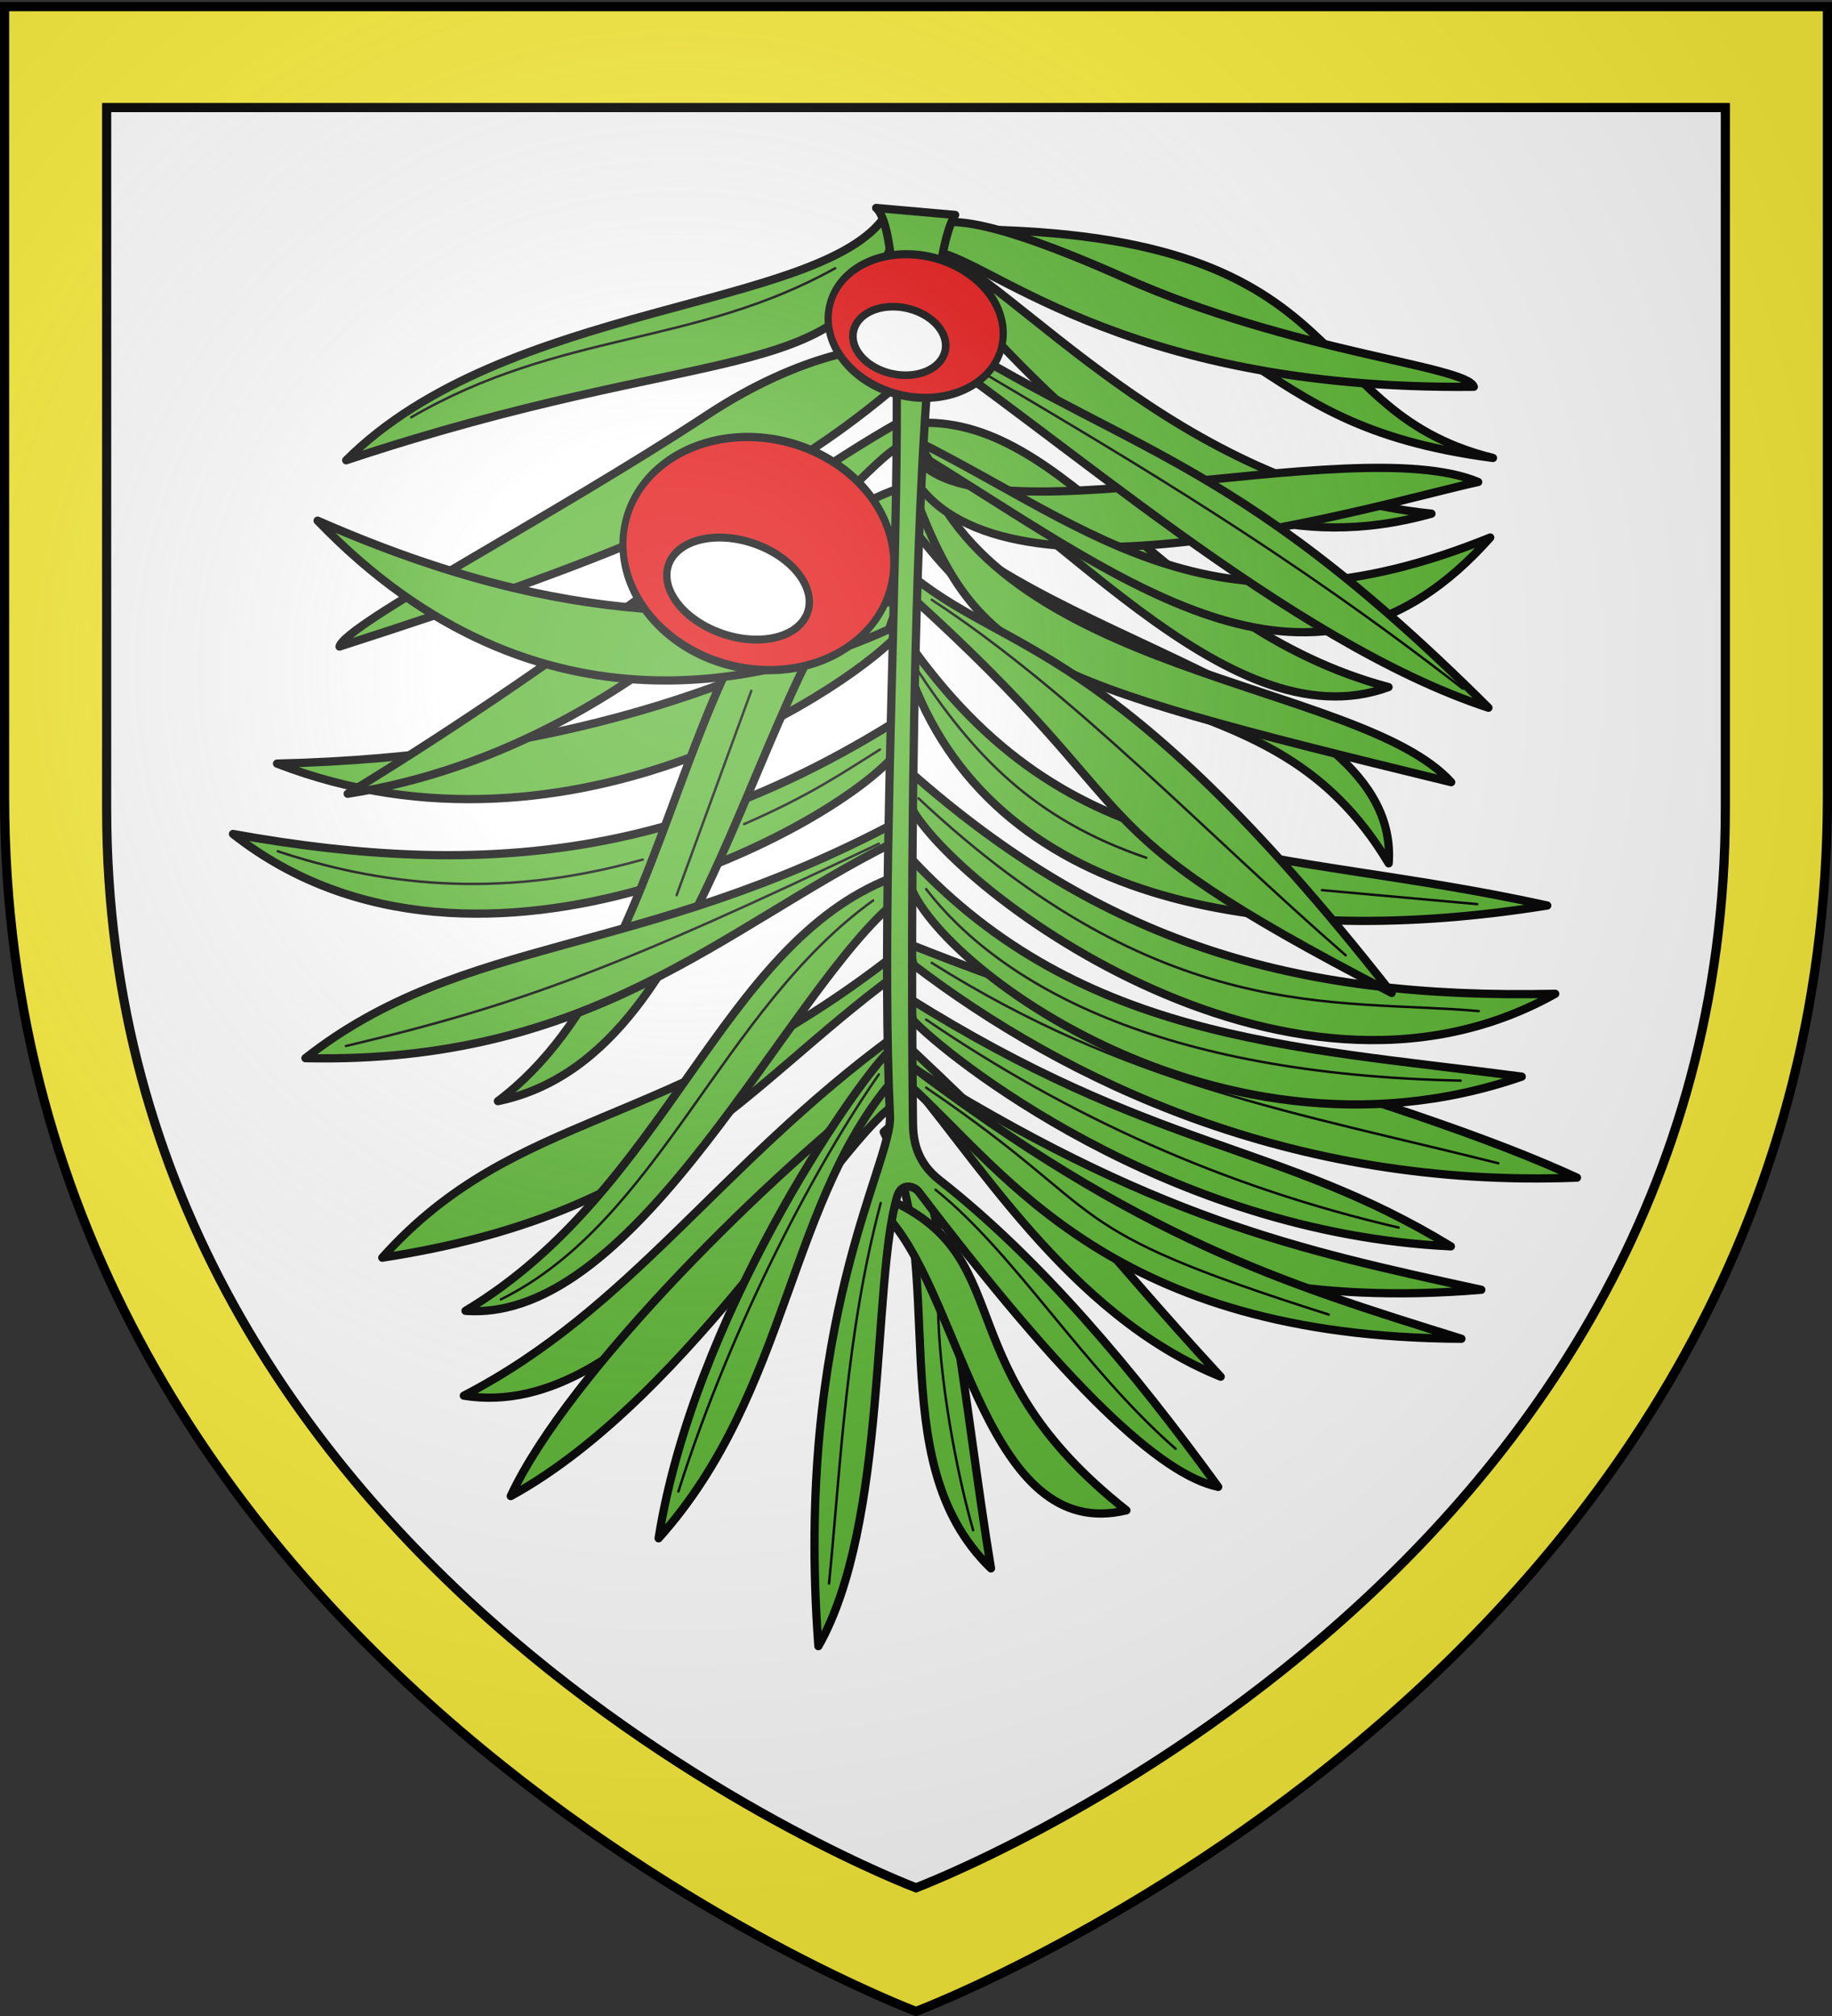 <svg xmlns="http://www.w3.org/2000/svg" xmlns:xlink="http://www.w3.org/1999/xlink" width="600" height="660" version="1.0"><rect width="100%" height="100%" fill="#333333" stroke="none"/><desc>Flag of Canton of Valais (Wallis)</desc><defs><radialGradient xlink:href="#a" id="b" cx="221.445" cy="226.331" r="300" fx="221.445" fy="226.331" gradientTransform="matrix(1.353 0 0 1.349 -77.63 -85.747)" gradientUnits="userSpaceOnUse"/><linearGradient id="a"><stop offset="0" style="stop-color:white;stop-opacity:.314"/><stop offset=".19" style="stop-color:white;stop-opacity:.251"/><stop offset=".6" style="stop-color:#6b6b6b;stop-opacity:.125"/><stop offset="1" style="stop-color:black;stop-opacity:.125"/></linearGradient></defs><g style="display:inline"><path d="M300 658.5s298.5-112.32 298.5-397.772V2.176H1.5v258.552C1.5 546.18 300 658.5 300 658.5" style="fill:#fcef3c;fill-opacity:1;fill-rule:evenodd;stroke:none;stroke-width:1px;stroke-linecap:butt;stroke-linejoin:miter;stroke-opacity:1"/><path d="M300 618.032s265.068-99.74 265.068-353.221V35.217H34.932V264.81C34.932 518.29 300 618.032 300 618.032z" style="fill:#fff;fill-opacity:1;fill-rule:evenodd;stroke:#000;stroke-width:3;stroke-linecap:butt;stroke-linejoin:miter;stroke-miterlimit:4;stroke-dasharray:none;stroke-opacity:1"/></g><path d="M399.785 450.704c-41.95-45.436-41.732-51.193-103.19-108.985l-2.928 6.912c25.523 29.005 55.94 81.81 106.118 102.073M488.96 149.926c-65.843-16.323-40.81-77.892-186.478-74.737l2.2 7.178c115.04 15.426 98.602 56.276 184.278 67.559M125.2 411.741c43.978-49.048 93.095-40.65 168.233-99.522l-.79 7.466c-49.105 36.288-74.815 77.85-167.443 92.056M475.17 408.028c-56.493-34.428-96.835-30.697-177.715-81.391l1.565 7.342c10.503 11.266 82.544 69.602 176.15 74.05M151.913 456.917c54.683-28.283 83.47-75.516 140.984-117.661l1.17 7.416c-37.532 33.203-85.778 119.347-142.154 110.245" style="fill:#5ab532;fill-opacity:1;stroke:#000;stroke-width:2.7;stroke-linecap:round;stroke-linejoin:round;stroke-miterlimit:4;stroke-dasharray:none;stroke-opacity:1;display:inline"/><path d="M152.46 429.141c66.368-39.728 83.24-119.93 139.628-141.78l1.812 7.286c-35.59 28.567-84.484 138.648-141.44 134.494M167.284 489.789c19.039-40.925 86.543-107.208 124.956-136.061l1.812 7.285c-17.604 9.154-67.162 96.128-126.768 128.776" style="fill:#5ab532;fill-opacity:1;stroke:#000;stroke-width:2.7;stroke-linecap:round;stroke-linejoin:round;stroke-miterlimit:4;stroke-dasharray:none;stroke-opacity:1;display:inline"/><path d="M215.704 503.598c11.499-72.348 63.418-147.116 74.817-158.815l4.194 6.226c-36.858 40.356-35.722 104.292-79.011 152.589M324.556 513.456c-8.52-51.636-14.46-121.704-29.556-147.895l-5.576 5.026c22.471 44.763-1.864 107.165 35.132 142.87" style="fill:#5ab532;fill-opacity:1;stroke:#000;stroke-width:2.7;stroke-linecap:round;stroke-linejoin:round;stroke-miterlimit:4;stroke-dasharray:none;stroke-opacity:1;display:inline"/><path d="M368.91 494.45c-58.807-46.377-35.424-80.911-75.328-100.657l-2.253 5.342c24.069 27.462 31.937 106.36 77.58 95.314M516.467 385.534c-54.857-25.261-142.602-45.886-219.378-76.753l2.199 7.178c49.71 37.905 123.542 73.303 217.18 69.575M485.149 422.247c-60.424-13.158-107.568-23.33-188.448-74.024l1.565 7.343c33.682 25.74 73.207 76.108 186.883 66.68" style="fill:#5ab532;fill-opacity:1;stroke:#000;stroke-width:2.7;stroke-linecap:round;stroke-linejoin:round;stroke-miterlimit:4;stroke-dasharray:none;stroke-opacity:1;display:inline"/><path d="M478.626 438.28c-59.047-18.373-105.125-32.614-181.28-90.165l.92 7.45c31.31 28.579 66.295 82.2 180.36 82.716M498.392 352.466c-76.473-10.074-146.97-11.95-202.84-74.525l1.566 7.342c-.03 23.498 98.066 102.939 201.274 67.183" style="fill:#5ab532;fill-opacity:1;stroke:#000;stroke-width:2.7;stroke-linecap:round;stroke-linejoin:round;stroke-miterlimit:4;stroke-dasharray:none;stroke-opacity:1;display:inline"/><path d="M509.339 325.356c-86.456 1.875-148.16-17.003-211.108-72.537l-.788 9.537c10.825 25.7 122.768 112.912 211.896 63M76.305 273.029c85.099 15.376 148.997 6.383 219.856-38.62l-.713 9.544c-14.712 23.689-138.92 92.316-219.143 29.076" style="fill:#5ab532;fill-opacity:1;stroke:#000;stroke-width:2.7;stroke-linecap:round;stroke-linejoin:round;stroke-miterlimit:4;stroke-dasharray:none;stroke-opacity:1;display:inline"/><path d="M90.728 249.992c92.484-2.157 154.488-25.546 203.596-53.013l.955 9.523c-14.152 16.642-106.906 81.175-204.551 43.49" style="fill:#5ab532;fill-opacity:1;stroke:#000;stroke-width:2.7;stroke-linecap:round;stroke-linejoin:round;stroke-miterlimit:4;stroke-dasharray:none;stroke-opacity:1;display:inline"/><path d="M113.866 259.863c79.016-48.11 134.173-95.515 180.874-121.822l.584 7.594c-17.593 8.258-78.052 98.041-181.458 114.228" style="fill:#5ab532;fill-opacity:1;stroke:#000;stroke-width:2.7;stroke-linecap:round;stroke-linejoin:round;stroke-miterlimit:4;stroke-dasharray:none;stroke-opacity:1;display:inline"/><path d="M163.076 360.49c64.369-48.406 56.097-173.444 130.209-200.19l5.588 7.768c-53.967 42.89-61.047 176.958-135.797 192.421M506.746 296.448c-91.607-20.168-153.465-9.776-207.133-83.205l-.788 9.537c28.657 74.974 120.164 87.779 207.921 73.668M113.382 150.685c118.468-39.41 162.82-23.54 179.089-72l-2.511-8.043c-20.961 30.95-124.32 27.954-176.578 80.043" style="fill:#5ab532;fill-opacity:1;stroke:#000;stroke-width:2.7;stroke-linecap:round;stroke-linejoin:round;stroke-miterlimit:4;stroke-dasharray:none;stroke-opacity:1;display:inline"/><path d="M454.811 282.643c-39.728-66.367-103.385-35.292-159.062-114.269l3.05-5.97c34.554 46.732 160.165 63.284 156.012 120.239" style="fill:#5ab532;fill-opacity:1;stroke:#000;stroke-width:2.7;stroke-linecap:round;stroke-linejoin:round;stroke-miterlimit:4;stroke-dasharray:none;stroke-opacity:1;display:inline"/><path d="M475.273 256.069c-30.15-33.336-151.058-34.634-174.022-107.151l-3.23 9.008c21.547 58.701 36.326 63.788 177.252 98.143" style="fill:#5ab532;fill-opacity:1;stroke:#000;stroke-width:2.7;stroke-linecap:round;stroke-linejoin:round;stroke-miterlimit:4;stroke-dasharray:none;stroke-opacity:1;display:inline"/><path d="M454.755 224.938c-74.747-19.896-104.696-90.35-155.686-86.379l.266 7.503c42.086 17.65 101.816 98.568 155.42 78.876M455.787 325.066c-110.845-57.457-73.2-54.068-159.093-131.321l-.372-7.24c32.9 28.522 66.578 20.277 159.465 138.561M111.2 211.67c1.627-7.14 69.59-42.418 120.88-76.135 29.11-19.136 58.122-25.295 65.218-19.16l-.79 7.465c-43.289 37.796-88.404 56.675-185.307 87.83M482.692 126.625c-2.363-6.93-59.439-11.186-114.556-35.734-31.822-14.173-58.044-22.64-64.46-15.798l1.565 7.342c15.83-.364 59.741 45.478 177.451 44.19" style="fill:#5ab532;fill-opacity:1;stroke:#000;stroke-width:2.7;stroke-linecap:round;stroke-linejoin:round;stroke-miterlimit:4;stroke-dasharray:none;stroke-opacity:1;display:inline"/><path d="M468.824 168.166c-83.36-8.493-136.525-76.265-163.694-86.823l-.788 9.538c23.537 13.844 74.393 102.567 164.482 77.285" style="fill:#5ab532;fill-opacity:1;stroke:#000;stroke-width:2.7;stroke-linecap:round;stroke-linejoin:round;stroke-miterlimit:4;stroke-dasharray:none;stroke-opacity:1;display:inline"/><path d="M484.114 157.794c-41.412-17.471-169.168 22.58-185.452-10.346l.88 9.53c29.7 45.86 154.694 7.199 184.572.816" style="fill:#5ab532;fill-opacity:1;stroke:#000;stroke-width:2.7;stroke-linecap:round;stroke-linejoin:round;stroke-miterlimit:4;stroke-dasharray:none;stroke-opacity:1;display:inline"/><path d="M488.065 175.971c-89.827 36.467-129.705-2.514-187.618-31.52l3.982 6.365c65.52 40.498 126.766 89.254 183.636 25.155" style="fill:#5ab532;fill-opacity:1;stroke:#000;stroke-width:2.7;stroke-linecap:round;stroke-linejoin:round;stroke-miterlimit:4;stroke-dasharray:none;stroke-opacity:1;display:inline"/><path d="M487.475 231.697c-87.1-86.82-120.323-82.522-191.935-130.652l1 7.88c49.071 32.256 125.282 101.217 190.935 122.772M104.023 170.458c84.731 37.131 134.186 30.66 190.3 26.521l-3.158 9.034c-36.051 16.28-114.572 39.866-187.142-35.555M100.037 346.418c51.827-40.666 109.789-32.56 194.008-77.49l-2.074 7.216c-54.661 27.21-98.246 72.368-191.934 70.274" style="fill:#5ab532;fill-opacity:1;stroke:#000;stroke-width:2.7;stroke-linecap:round;stroke-linejoin:round;stroke-miterlimit:4;stroke-dasharray:none;stroke-opacity:1;display:inline"/><path d="M286.95 68.08c14.899 12.752-.177 196.356 4.53 297.424.717 15.399-31.408 67.032-23.448 173.41 22.716-39.995 17.556-119.64 25.827-147.267 1.366-4.563 5.543-3.442 7.085-1.413 48.927 64.377 79.25 92.548 98.025 96.545-27.974-38.493-58.368-74.632-91.275-100.446-7.58-5.946-8.628-13.07-8.691-18.68-1.122-99.279.63-277.23 13.815-297.29z" style="fill:#5ab532;fill-opacity:1;stroke:#000;stroke-width:2.7;stroke-linecap:round;stroke-linejoin:round;stroke-miterlimit:4;stroke-dasharray:none;stroke-opacity:1;display:inline"/><path d="M299.595 218.036c19.089 29.342 39.096 50.26 75.827 62.777" style="opacity:1;fill:none;fill-opacity:1;stroke:#000;stroke-width:.8;stroke-linecap:round;stroke-linejoin:round;stroke-miterlimit:4;stroke-dasharray:none;stroke-opacity:1"/><path d="M989.954 192.204a52.931 37.195 0 1 1-105.862 0 52.931 37.195 0 1 1 105.862 0" style="fill:#e20909;fill-opacity:1;stroke:#000;stroke-width:2.7;stroke-linecap:round;stroke-linejoin:round;stroke-miterlimit:4;stroke-dasharray:none;stroke-opacity:1" transform="matrix(.82 .204 -.245 .984 -472.902 -199.057)"/><path d="M1031.44 102.793a32.188 22.174 0 1 1-64.375 0 32.188 22.174 0 1 1 64.376 0" style="fill:#e20909;fill-opacity:1;stroke:#000;stroke-width:2.584;stroke-linecap:round;stroke-linejoin:round;stroke-miterlimit:4;stroke-dasharray:none;stroke-opacity:1" transform="matrix(.873 .218 -.252 1.009 -546.53 -214.88)"/><path d="M1002.19 101.833a17.061 12.211 0 1 1-34.123 0 17.061 12.211 0 1 1 34.122 0" style="fill:#fff;fill-opacity:1;stroke:#000;stroke-width:2.778;stroke-linecap:round;stroke-linejoin:round;stroke-miterlimit:4;stroke-dasharray:none;stroke-opacity:1" transform="rotate(12 495.558 -2715.017)scale(.9)"/><path d="M960.62 195.885a33.256 20.352 0 1 1-66.513 0 33.256 20.352 0 1 1 66.512 0" style="fill:#fff;fill-opacity:1;stroke:#000;stroke-width:3.353;stroke-linecap:round;stroke-linejoin:round;stroke-miterlimit:4;stroke-dasharray:none;stroke-opacity:1" transform="matrix(.691 .213 -.198 .743 -360.3 -150.384)"/><path d="M134.693 136.6c49.16-28.493 92.447-23.024 138.847-48.785" style="opacity:1;fill:none;fill-opacity:1;stroke:#000;stroke-width:.8;stroke-linecap:round;stroke-linejoin:round;stroke-miterlimit:4;stroke-dasharray:none;stroke-opacity:1"/><path d="M90.993 278.698c31.972 10.592 71.449 16.3 119.49 2.714M305.166 196.371c46.584 30.404 90.442 77.17 135.56 116.372M300.833 261.366c79.913 74.989 136.368 65.458 183.477 69.65" style="opacity:1;fill:none;fill-opacity:1;stroke:#000;stroke-width:.8;stroke-linecap:round;stroke-linejoin:round;stroke-miterlimit:4;stroke-dasharray:none;stroke-opacity:1"/><path d="M303.309 291.078c24.267 31.367 76.137 60.659 175.066 62.696" style="opacity:1;fill:none;fill-opacity:1;stroke:#000;stroke-width:.8;stroke-linecap:round;stroke-linejoin:round;stroke-miterlimit:4;stroke-dasharray:none;stroke-opacity:1"/><path d="M490.738 380.832c-66.918-16.788-121.91-25.536-185.572-65.613M303.309 333.789c46.318 31.58 97.58 54.82 154.749 68.09M303.309 356.072c62.96 42.738 40.205 45.252 131.846 74.28M385.016 474.3c-30.274-26.486-52.408-63.748-78.612-84.802M288.453 393.831c-11.385 42.711-13.068 85.676-16.934 124.571M222.186 488.283c17.951-56.51 46.2-108.691 65.648-136.544M164.034 425.4c51.896-25.585 72.24-94.856 121.943-130.608M113.276 342.454c57.987-13.69 90.479-26.26 174.558-66.232M479.104 225.464C422.103 181.202 372.63 152 323.117 122.71" style="opacity:1;fill:none;fill-opacity:1;stroke:#000;stroke-width:.8;stroke-linecap:round;stroke-linejoin:round;stroke-miterlimit:4;stroke-dasharray:none;stroke-opacity:1"/><path d="m432.939 291.417 50.874 4.579M243.687 269.796c21.948-9.562 32.278-16.8 44.515-24.42M246.058 226.16l-24.462 66.911M307.213 426.892c.15 24.702 6.444 56.598 11.512 74.105" style="opacity:1;fill:none;fill-opacity:1;stroke:#000;stroke-width:.8;stroke-linecap:round;stroke-linejoin:round;stroke-miterlimit:4;stroke-dasharray:none;stroke-opacity:1"/><path d="M300 658.5s298.5-112.32 298.5-397.772V2.176H1.5v258.552C1.5 546.18 300 658.5 300 658.5" style="opacity:1;fill:url(#b);fill-opacity:1;fill-rule:evenodd;stroke:none;stroke-width:1px;stroke-linecap:butt;stroke-linejoin:miter;stroke-opacity:1"/><path d="M300 658.5S1.5 546.18 1.5 260.728V2.176h597v258.552C598.5 546.18 300 658.5 300 658.5z" style="opacity:1;fill:none;fill-opacity:1;fill-rule:evenodd;stroke:#000;stroke-width:3;stroke-linecap:butt;stroke-linejoin:miter;stroke-miterlimit:4;stroke-dasharray:none;stroke-opacity:1"/></svg>